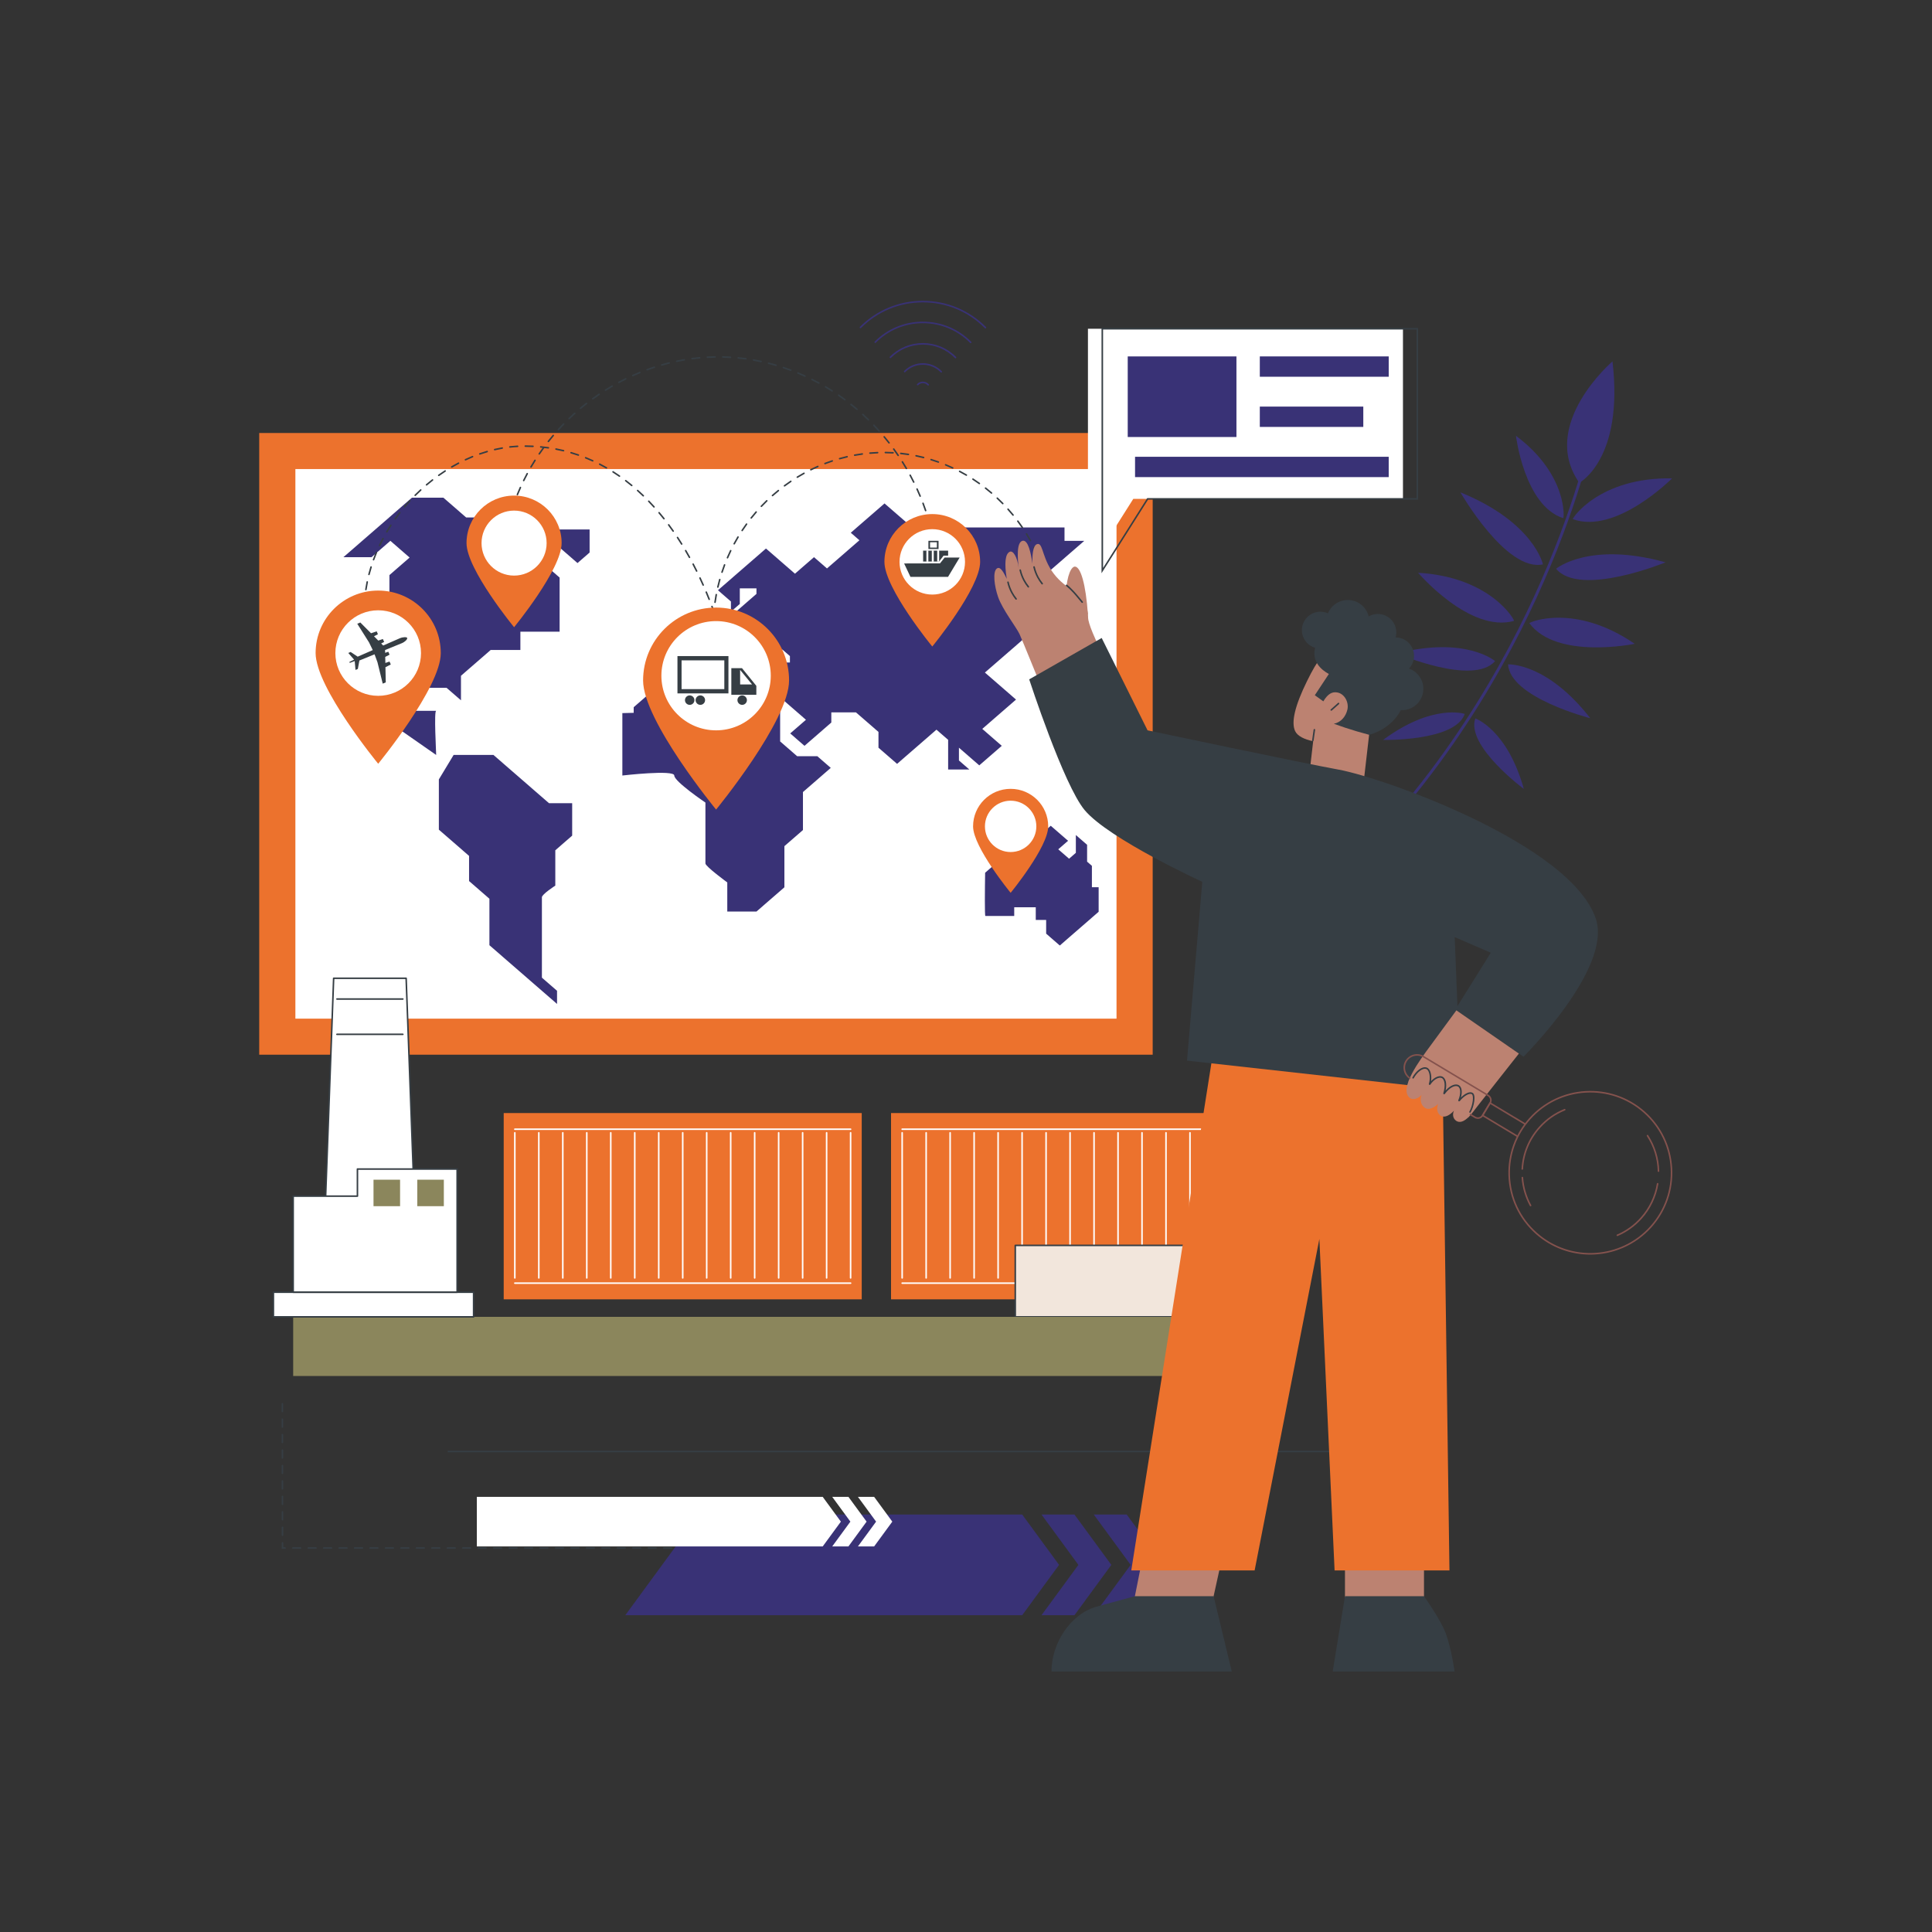 <svg xmlns="http://www.w3.org/2000/svg" viewBox="0 0 2500 2500"><rect x="0" y="0" width="2500" height="2500" fill="#333333" stroke="none"/><defs><style>      .cls-1 {        fill: #363e44;      }      .cls-2 {        fill: #84524d;      }      .cls-3 {        fill: #fff;      }      .cls-4 {        fill: #393276;      }      .cls-5 {        fill: #f2e6dc;      }      .cls-6 {        fill: #bc8271;      }      .cls-7 {        fill: #8b865c;      }      .cls-8 {        fill: #ec722d;      }    </style></defs><g><g id="Illustration"><g id="Supply_chain_analytics"><g><g><polygon class="cls-4" points="1457.98 1959.81 1415.34 1959.81 1463.06 2024.94 1415.34 2090.08 1457.98 2090.08 1505.7 2024.94 1457.98 1959.81"></polygon><polygon class="cls-4" points="1390.35 1959.81 1347.71 1959.81 1395.43 2024.94 1347.71 2090.08 1390.35 2090.08 1438.07 2024.94 1390.35 1959.81"></polygon><polygon class="cls-4" points="1370.44 2024.94 1322.72 1959.81 904.56 1959.81 809.13 2090.08 1322.72 2090.08 1370.44 2024.94"></polygon></g><g><polygon class="cls-3" points="1131.16 1936.95 1110.18 1936.95 1133.66 1968.99 1110.18 2001.04 1131.16 2001.04 1154.64 1968.99 1131.16 1936.95"></polygon><polygon class="cls-3" points="1097.89 1936.95 1076.91 1936.95 1100.39 1968.99 1076.91 2001.04 1097.89 2001.04 1121.37 1968.99 1097.89 1936.95"></polygon><polygon class="cls-3" points="1088.09 1968.99 1064.61 1936.95 617.02 1936.95 617.02 2001.04 1064.61 2001.04 1088.09 1968.99"></polygon></g><path class="cls-1" d="M868.89,2004.15h-10c-.55,0-1-.45-1-1s.45-1,1-1h10c.55,0,1,.45,1,1s-.45,1-1,1ZM848.89,2004.15h-10c-.55,0-1-.45-1-1s.45-1,1-1h10c.55,0,1,.45,1,1s-.45,1-1,1ZM828.89,2004.15h-10c-.55,0-1-.45-1-1s.45-1,1-1h10c.55,0,1,.45,1,1s-.45,1-1,1ZM808.89,2004.15h-10c-.55,0-1-.45-1-1s.45-1,1-1h10c.55,0,1,.45,1,1s-.45,1-1,1ZM788.89,2004.15h-10c-.55,0-1-.45-1-1s.45-1,1-1h10c.55,0,1,.45,1,1s-.45,1-1,1ZM768.89,2004.15h-10c-.55,0-1-.45-1-1s.45-1,1-1h10c.55,0,1,.45,1,1s-.45,1-1,1ZM748.89,2004.15h-10c-.55,0-1-.45-1-1s.45-1,1-1h10c.55,0,1,.45,1,1s-.45,1-1,1ZM728.89,2004.15h-10c-.55,0-1-.45-1-1s.45-1,1-1h10c.55,0,1,.45,1,1s-.45,1-1,1ZM708.89,2004.15h-10c-.55,0-1-.45-1-1s.45-1,1-1h10c.55,0,1,.45,1,1s-.45,1-1,1ZM688.89,2004.15h-10c-.55,0-1-.45-1-1s.45-1,1-1h10c.55,0,1,.45,1,1s-.45,1-1,1ZM668.89,2004.15h-10c-.55,0-1-.45-1-1s.45-1,1-1h10c.55,0,1,.45,1,1s-.45,1-1,1ZM648.89,2004.15h-10c-.55,0-1-.45-1-1s.45-1,1-1h10c.55,0,1,.45,1,1s-.45,1-1,1ZM628.89,2004.15h-10c-.55,0-1-.45-1-1s.45-1,1-1h10c.55,0,1,.45,1,1s-.45,1-1,1ZM608.89,2004.15h-10c-.55,0-1-.45-1-1s.45-1,1-1h10c.55,0,1,.45,1,1s-.45,1-1,1ZM588.89,2004.15h-10c-.55,0-1-.45-1-1s.45-1,1-1h10c.55,0,1,.45,1,1s-.45,1-1,1ZM568.89,2004.15h-10c-.55,0-1-.45-1-1s.45-1,1-1h10c.55,0,1,.45,1,1s-.45,1-1,1ZM548.89,2004.15h-10c-.55,0-1-.45-1-1s.45-1,1-1h10c.55,0,1,.45,1,1s-.45,1-1,1ZM528.89,2004.15h-10c-.55,0-1-.45-1-1s.45-1,1-1h10c.55,0,1,.45,1,1s-.45,1-1,1ZM508.89,2004.15h-10c-.55,0-1-.45-1-1s.45-1,1-1h10c.55,0,1,.45,1,1s-.45,1-1,1ZM488.89,2004.15h-10c-.55,0-1-.45-1-1s.45-1,1-1h10c.55,0,1,.45,1,1s-.45,1-1,1ZM468.89,2004.15h-10c-.55,0-1-.45-1-1s.45-1,1-1h10c.55,0,1,.45,1,1s-.45,1-1,1ZM448.89,2004.15h-10c-.55,0-1-.45-1-1s.45-1,1-1h10c.55,0,1,.45,1,1s-.45,1-1,1ZM428.89,2004.15h-10c-.55,0-1-.45-1-1s.45-1,1-1h10c.55,0,1,.45,1,1s-.45,1-1,1ZM408.89,2004.15h-10c-.55,0-1-.45-1-1s.45-1,1-1h10c.55,0,1,.45,1,1s-.45,1-1,1ZM388.89,2004.15h-10c-.55,0-1-.45-1-1s.45-1,1-1h10c.55,0,1,.45,1,1s-.45,1-1,1ZM368.89,2004.15h-4.32v-7.68c0-.55.44-1,.99-1h0c.55,0,1,.45,1,1v5.68h2.33c.55,0,1,.45,1,1s-.45,1-1,1ZM365.55,1987.47c-.55,0-1-.45-1-1v-10c-.01-.55.43-1,.99-1h0c.55,0,1,.45,1,1v10c.01.55-.43,1-.99,1h0ZM365.52,1967.47c-.55,0-1-.45-1-1v-10c-.01-.55.43-1,.99-1h0c.55,0,1,.45,1,1v10c.01.55-.43,1-.99,1h0ZM365.5,1947.47c-.55,0-1-.45-1-1v-10c-.01-.55.43-1,.99-1h0c.55,0,1,.45,1,1v10c.01.55-.43,1-.99,1h0ZM365.48,1927.47c-.55,0-1-.45-1-1v-10c-.01-.55.43-1,.99-1h0c.55,0,1,.45,1,1v10c.01.55-.43,1-.99,1h0ZM365.45,1907.47c-.55,0-1-.45-1-1v-10c-.01-.55.43-1,.99-1h0c.55,0,1,.45,1,1v10c.01.55-.43,1-.99,1h0ZM365.43,1887.47c-.55,0-1-.45-1-1v-10c-.01-.55.43-1,.99-1h0c.55,0,1,.45,1,1v10c.01.55-.43,1-.99,1h0ZM365.41,1867.47c-.55,0-1-.45-1-1v-10c-.01-.55.43-1,.99-1h0c.55,0,1,.45,1,1v10c.01.55-.43,1-.99,1h0ZM365.38,1847.47c-.55,0-1-.45-1-1v-10c-.01-.55.43-1,.99-1h0c.55,0,1,.45,1,1v10c.01.55-.43,1-.99,1h0ZM365.36,1827.47c-.55,0-1-.45-1-1v-10c-.01-.55.43-1,.99-1h0c.55,0,1,.45,1,1v10c.01.55-.43,1-.99,1h0Z"></path></g><path class="cls-1" d="M1771.35,1879.29H580.1c-.55,0-1-.45-1-1s.45-1,1-1h1191.25c.55,0,1,.45,1,1s-.45,1-1,1Z"></path><g><g><rect class="cls-8" x="335.43" y="560.31" width="1156.14" height="804.46"></rect><rect class="cls-3" x="557.92" y="431.27" width="711.16" height="1062.54" transform="translate(1876.04 49.04) rotate(90)"></rect><g><path class="cls-4" d="M1412.92,1148.05v-27.66l-6.22-5.4v-21.83l-14.56-12.64v23.02l-8.77,7.62-14-12.16,12.69-11.02-22.4-19.45-48.52,42.14h-14.93l-21.47,18.65c-.33,22.08-.68,55.91.32,55.91h37.33v-11.24h27.87v16.43h13.44v17.72l17.67,15.34,50.26-43.66v-31.77h-8.71Z"></path><path class="cls-4" d="M564.4,976.88c0-3.89-2.99-57.05,0-57.05s-37.33,0-37.33,0v-29.82h50.76l18.66,16.21v-31.77l38.44-33.39h38.44v-23.66h50.76v-70.02l-19.41-16.86-40.31,35.01-17.92-15.56,40.31-35.01,9.7,8.43,22.4-19.45,28.37,24.64,15.68-13.61v-29.82h-73.16l17.92-15.56h-104.51l-29.49-25.61h-40.68l-88.65,76.99h36.39l24.35-21.15,24.91,21.64-26.13,22.69v38.25l-30.7,26.66v104.3l91.17,63.54Z"></path><path class="cls-4" d="M586.99,976.88h51.51l71.87,62.42h30.02v42l-21.83,18.96v45.72s-17.34,11.18-17.34,15.06v104.04l19.59,17.01v17.02l-87.51-76.01v-60.14l-26.33-22.87v-32.56l-39.09-33.95v-65.03l19.13-31.7Z"></path><path class="cls-4" d="M805.33,922.8v80.71s67.18-7.78,67.18,0,40.31,35.01,40.31,35.01v78.77c0,3.89,28.28,24.56,28.28,24.56v37.67h37.78l36.13-31.38v-53.23l24.01-20.85v-49.16l35.99-31.26-17.4-15.12h-26.1l-22.01-19.11v-57.04l33.4,29.01-20.35,17.67,18.47,16.05,34.71-30.15v-13.13h31.91l29.11,25.28v20.42l24.07,20.91,50.95-44.25,15.12,13.13v38.41h27.43l-13.44-11.67v-16.53l14.9,12.94,11.41,9.91,29.11-25.28-25.23-21.92,43.67-37.93-40.27-34.97,66.93-58.13-46.47-40.36,44.91-39.01v24.69l39.53,34.33v-31.42l-23-19.98,46.64-40.51h-25.54v-17.32h-197.07l-35.83-31.12-43.67,37.93,11.2,9.72-41.99,36.47-16.8-14.59-24.63,21.39-37.51-32.58-62.14,53.97,16.8,14.59v13.13l11.48-9.97v-20.18h21.55v7.18l-35.42,30.77-14.15-12.29-41.06,35.66v10.91l-8.52,7.4h-19.97v9.46l-10.7,9.29,15.99,13.89h18.1v-16.05l14.74-12.8,12.69,11.02s6.53-12.16,10.26-8.91c3.73,3.24,16.05,12.32,16.05,13.94s1.87,10.05,0,10.05,7.46-6.48,7.46-6.48v-10.7l-11.57-10.05,4.67-4.05,12.69,11.02v13.45l9.98,8.67v-7.7l8.72-7.58,20.9-18.15v-10.9h13.58v12.32s8.4-.81,9.33,0c.93.81,9.52,8.27,9.52,8.27v8.27h-21.09v-6.48h-14.56l-13.62,11.83v7.29l9.24,8.02h21.18v14.67h-39.19l-11.01-9.56-15.86,13.78-14-12.16v-10.86h-27.81l-12.88,11.18h-27.81l-34.74,30.17v7.27l-14.72.37Z"></path></g></g><g><path class="cls-1" d="M924.46,796.42l-1.55-4.3c-.84-2.34-1.7-4.66-2.56-6.97-.19-.52.07-1.09.59-1.29.52-.19,1.09.07,1.29.59.48,1.29.96,2.58,1.44,3.87.16-.07.33-.11.52-.09.55.05.95.54.9,1.09-.08.85-.16,1.69-.23,2.54l-.39,4.56ZM1361.4,792.78c-.52,0-.95-.4-1-.92-.2-2.42-.43-4.86-.7-7.24-.06-.55.33-1.04.88-1.11.56-.07,1.04.33,1.11.88.27,2.4.51,4.86.71,7.3.04.55-.37,1.03-.92,1.08-.03,0-.05,0-.08,0ZM925.25,780.3s-.09,0-.14,0c-.55-.08-.93-.58-.85-1.13.46-3.3,1.01-6.63,1.61-9.91.1-.54.62-.9,1.17-.8.54.1.9.62.8,1.17-.6,3.25-1.14,6.55-1.6,9.82-.07.5-.5.86-.99.86ZM917.68,776.47c-.4,0-.77-.24-.93-.63-1.21-3.06-2.48-6.17-3.77-9.24-.21-.51.03-1.1.54-1.31.51-.22,1.1.03,1.31.54,1.29,3.08,2.57,6.2,3.79,9.28.2.51-.05,1.09-.56,1.3-.12.05-.25.07-.37.07ZM1359.36,775.6c-.48,0-.91-.35-.99-.84-.52-3.27-1.11-6.56-1.77-9.79-.11-.54.24-1.07.78-1.18.54-.11,1.07.24,1.18.78.66,3.26,1.26,6.58,1.78,9.88.09.55-.29,1.06-.83,1.14-.05,0-.11.01-.16.01ZM473.46,763.88s-.1,0-.15-.01c-.55-.08-.92-.59-.84-1.14.48-3.28,1.07-6.61,1.74-9.89.11-.54.64-.89,1.18-.78.54.11.89.64.78,1.18-.66,3.25-1.24,6.54-1.72,9.79-.07.5-.5.85-.99.85ZM928.9,760.65c-.08,0-.15,0-.23-.03-.54-.12-.87-.66-.75-1.2.75-3.24,1.59-6.52,2.49-9.73.15-.53.7-.85,1.23-.69.53.15.84.7.69,1.23-.89,3.18-1.72,6.43-2.46,9.64-.11.46-.52.77-.97.77ZM909.94,758.03c-.38,0-.75-.22-.92-.59-1.35-3.05-2.74-6.1-4.14-9.08-.23-.5-.02-1.1.48-1.33.5-.24,1.09-.02,1.33.48,1.4,2.99,2.8,6.05,4.15,9.12.22.5,0,1.1-.51,1.32-.13.06-.27.09-.4.09ZM1355.38,756.01c-.45,0-.86-.3-.97-.76-.8-3.21-1.69-6.44-2.62-9.6-.16-.53.14-1.09.67-1.24.54-.15,1.09.15,1.24.67.95,3.19,1.84,6.45,2.65,9.69.13.54-.19,1.08-.73,1.21-.08.02-.16.03-.24.03ZM477.43,744.31c-.08,0-.17,0-.25-.03-.54-.14-.86-.68-.72-1.22.83-3.22,1.75-6.47,2.75-9.65.16-.53.73-.82,1.25-.66.53.17.82.73.66,1.25-.98,3.16-1.9,6.37-2.72,9.56-.12.45-.52.75-.97.75ZM934.27,741.39c-.1,0-.21-.02-.31-.05-.52-.17-.81-.74-.64-1.26,1.04-3.17,2.16-6.36,3.34-9.47.2-.52.77-.78,1.29-.58.52.2.78.77.58,1.29-1.17,3.09-2.28,6.24-3.31,9.39-.14.42-.53.69-.95.69ZM901.46,739.92c-.37,0-.72-.2-.9-.56-1.49-3-3.01-5.99-4.53-8.89-.26-.49-.07-1.09.42-1.35.49-.26,1.09-.07,1.35.42,1.52,2.91,3.05,5.92,4.55,8.93.25.49.04,1.09-.45,1.34-.14.07-.29.1-.44.1ZM1349.68,736.85c-.41,0-.8-.26-.95-.67-1.08-3.12-2.25-6.26-3.46-9.33-.2-.51.05-1.09.56-1.3.51-.2,1.09.05,1.3.56,1.23,3.1,2.4,6.26,3.49,9.41.18.52-.1,1.09-.62,1.27-.11.04-.22.05-.33.05ZM483.37,725.25c-.11,0-.23-.02-.34-.06-.52-.19-.79-.76-.6-1.28,1.14-3.12,2.38-6.26,3.67-9.34.21-.51.8-.74,1.31-.53.51.21.75.8.53,1.31-1.28,3.05-2.51,6.16-3.64,9.25-.15.41-.53.66-.94.66ZM941.34,722.7c-.13,0-.26-.03-.39-.08-.51-.22-.74-.81-.52-1.31,1.32-3.07,2.72-6.15,4.18-9.16.24-.5.84-.7,1.34-.46.5.24.71.84.46,1.34-1.44,2.98-2.83,6.03-4.14,9.08-.16.38-.53.61-.92.61ZM892.19,722.2c-.35,0-.69-.19-.88-.52-1.61-2.9-3.27-5.82-4.94-8.67-.28-.48-.12-1.09.36-1.37.47-.28,1.09-.12,1.37.36,1.68,2.86,3.34,5.79,4.96,8.71.27.48.09,1.09-.39,1.36-.15.09-.32.12-.48.12ZM1342.32,718.27c-.38,0-.75-.22-.91-.59-1.35-3-2.78-6.02-4.26-8.97-.25-.49-.05-1.09.44-1.34.5-.25,1.09-.05,1.34.44,1.5,2.97,2.94,6.02,4.3,9.05.23.5,0,1.1-.5,1.32-.13.06-.27.09-.41.09ZM491.12,706.84c-.14,0-.29-.03-.43-.1-.5-.24-.71-.83-.47-1.33,1.43-3,2.95-6.01,4.52-8.96.26-.49.87-.67,1.35-.41.49.26.67.87.41,1.35-1.55,2.92-3.06,5.91-4.48,8.88-.17.36-.53.57-.9.57ZM882.08,704.95c-.33,0-.66-.17-.85-.47-1.75-2.83-3.56-5.66-5.37-8.4-.3-.46-.17-1.08.29-1.39.46-.3,1.08-.17,1.39.29,1.82,2.76,3.63,5.6,5.4,8.45.29.47.15,1.09-.32,1.38-.16.1-.35.15-.53.15ZM950.05,704.65c-.16,0-.32-.04-.47-.12-.49-.26-.67-.87-.41-1.35,1.58-2.94,3.26-5.88,4.97-8.75.28-.47.9-.63,1.37-.35.47.28.63.9.35,1.37-1.7,2.84-3.36,5.76-4.93,8.67-.18.34-.53.53-.88.53ZM1333.36,700.45c-.35,0-.69-.18-.87-.51-1.6-2.86-3.29-5.74-5.04-8.56-.29-.47-.15-1.09.32-1.38.47-.29,1.09-.15,1.38.32,1.76,2.85,3.47,5.75,5.08,8.64.27.48.1,1.09-.38,1.36-.16.09-.32.13-.49.13ZM500.51,689.21c-.17,0-.35-.04-.51-.14-.48-.28-.63-.89-.35-1.37,1.69-2.86,3.47-5.73,5.29-8.53.3-.46.92-.6,1.38-.29.46.3.59.92.29,1.38-1.8,2.77-3.57,5.62-5.24,8.46-.19.32-.52.49-.86.49ZM871.09,688.25c-.32,0-.63-.15-.82-.43-1.9-2.72-3.86-5.44-5.82-8.09-.33-.44-.24-1.07.21-1.4.44-.33,1.07-.24,1.4.21,1.98,2.66,3.95,5.4,5.86,8.14.32.45.21,1.08-.25,1.39-.17.12-.37.18-.57.18ZM960.33,687.46c-.19,0-.38-.05-.55-.17-.46-.3-.59-.92-.28-1.39,1.84-2.79,3.77-5.58,5.72-8.27.32-.45.95-.55,1.4-.22.45.32.55.95.22,1.4-1.94,2.67-3.84,5.43-5.67,8.2-.19.29-.51.45-.84.45ZM1322.86,683.48c-.32,0-.63-.15-.83-.44-1.84-2.71-3.79-5.43-5.77-8.09-.33-.44-.24-1.07.2-1.4.44-.33,1.07-.24,1.4.2,2,2.68,3.96,5.43,5.83,8.16.31.46.19,1.08-.26,1.39-.17.12-.37.17-.56.17ZM511.4,672.45c-.2,0-.4-.06-.58-.19-.45-.32-.55-.94-.23-1.39,1.94-2.72,3.95-5.43,5.99-8.05.34-.43.97-.52,1.4-.17.44.34.52.97.18,1.4-2.02,2.6-4.02,5.29-5.94,7.99-.2.27-.5.42-.82.42ZM859.17,672.19c-.3,0-.59-.13-.79-.38-2.08-2.63-4.2-5.23-6.3-7.72-.36-.42-.3-1.05.12-1.41.42-.36,1.05-.3,1.41.12,2.12,2.51,4.25,5.13,6.34,7.77.34.43.27,1.06-.16,1.4-.18.15-.4.22-.62.22ZM972.07,671.25c-.22,0-.44-.07-.62-.22-.43-.34-.5-.97-.16-1.41,2.08-2.62,4.24-5.22,6.42-7.74.36-.42.99-.46,1.41-.1.42.36.46.99.1,1.41-2.16,2.49-4.3,5.07-6.37,7.67-.2.25-.49.38-.78.38ZM1310.9,667.49c-.29,0-.58-.12-.78-.37-2.09-2.56-4.27-5.1-6.46-7.55-.37-.41-.33-1.04.08-1.41.41-.37,1.04-.33,1.41.08,2.22,2.48,4.41,5.04,6.52,7.62.35.43.29,1.06-.14,1.41-.19.15-.41.23-.63.23ZM846.28,656.91c-.27,0-.55-.11-.74-.33-2.22-2.47-4.51-4.92-6.79-7.29-.38-.4-.37-1.03.03-1.41.4-.38,1.03-.37,1.41.03,2.3,2.38,4.6,4.85,6.84,7.34.37.41.34,1.04-.07,1.41-.19.17-.43.26-.67.26ZM523.66,656.66c-.23,0-.46-.08-.64-.24-.42-.36-.47-.99-.12-1.41,2.15-2.54,4.39-5.08,6.64-7.53.38-.41,1.01-.43,1.41-.06.41.37.43,1.01.06,1.41-2.24,2.44-4.46,4.95-6.59,7.47-.2.23-.48.35-.76.35ZM985.19,656.13c-.25,0-.49-.09-.69-.27-.4-.38-.42-1.01-.04-1.41,2.3-2.43,4.68-4.83,7.07-7.14.4-.38,1.03-.37,1.41.02.38.4.37,1.03-.02,1.41-2.37,2.29-4.73,4.67-7.01,7.08-.2.21-.46.31-.73.31ZM1297.59,652.6c-.26,0-.52-.1-.71-.3-2.31-2.36-4.7-4.7-7.11-6.96-.4-.38-.42-1.01-.05-1.41.38-.4,1.01-.42,1.41-.05,2.43,2.27,4.84,4.64,7.17,7.02.39.4.38,1.03-.02,1.41-.19.19-.45.29-.7.29ZM832.4,642.52c-.25,0-.5-.09-.69-.28-2.4-2.31-4.85-4.59-7.29-6.78-.41-.37-.45-1-.08-1.41.37-.41,1-.45,1.41-.08,2.46,2.21,4.94,4.5,7.35,6.83.4.38.41,1.02.03,1.41-.2.2-.46.31-.72.31ZM999.58,642.23c-.28,0-.55-.11-.75-.34-.37-.41-.33-1.05.09-1.41,2.5-2.22,5.08-4.4,7.67-6.49.43-.35,1.06-.28,1.41.15.35.43.28,1.06-.15,1.41-2.56,2.07-5.12,4.24-7.6,6.44-.19.17-.43.25-.66.25ZM537.21,641.94c-.26,0-.51-.1-.71-.29-.39-.39-.39-1.02,0-1.41,2.37-2.37,4.81-4.71,7.25-6.96.41-.37,1.04-.35,1.41.06.37.41.35,1.04-.06,1.41-2.42,2.23-4.84,4.56-7.19,6.91-.2.2-.45.29-.71.29ZM1283.01,638.95c-.23,0-.46-.08-.65-.24-2.51-2.15-5.1-4.27-7.7-6.3-.43-.34-.51-.97-.17-1.4.34-.43.97-.51,1.4-.17,2.62,2.05,5.23,4.19,7.77,6.36.42.36.47.99.11,1.41-.2.23-.48.35-.76.35ZM1015.12,629.64c-.31,0-.61-.14-.8-.41-.33-.44-.23-1.07.21-1.4,2.68-1.98,5.45-3.93,8.21-5.79.46-.31,1.08-.19,1.39.27.31.46.19,1.08-.27,1.39-2.74,1.84-5.48,3.78-8.14,5.74-.18.13-.39.2-.59.2ZM817.5,629.2c-.22,0-.45-.08-.64-.23-2.58-2.13-5.2-4.21-7.8-6.19-.44-.34-.52-.96-.19-1.4.34-.44.96-.52,1.4-.19,2.62,1.99,5.26,4.09,7.86,6.24.43.35.49.98.13,1.41-.2.24-.48.36-.77.36ZM551.92,628.37c-.28,0-.57-.12-.76-.35-.36-.42-.31-1.05.12-1.41,2.54-2.16,5.17-4.29,7.81-6.34.44-.34,1.07-.26,1.4.18.34.44.26,1.06-.18,1.4-2.61,2.03-5.22,4.15-7.74,6.29-.19.16-.42.24-.65.24ZM1267.27,626.63c-.2,0-.4-.06-.58-.19-2.7-1.92-5.47-3.8-8.23-5.59-.46-.3-.6-.92-.3-1.38.3-.46.92-.6,1.38-.3,2.79,1.8,5.58,3.7,8.31,5.64.45.32.55.94.23,1.39-.2.27-.5.42-.82.42ZM1031.72,618.47c-.34,0-.67-.17-.85-.48-.29-.47-.14-1.09.33-1.37,2.85-1.74,5.77-3.43,8.69-5.04.48-.26,1.09-.09,1.36.39.27.48.09,1.09-.39,1.36-2.89,1.59-5.79,3.27-8.61,5-.16.1-.34.15-.52.15ZM801.59,617.1c-.2,0-.4-.06-.57-.18-2.73-1.9-5.52-3.76-8.29-5.51-.47-.3-.6-.91-.31-1.38.3-.47.91-.6,1.38-.31,2.79,1.77,5.6,3.64,8.36,5.56.45.32.57.94.25,1.39-.19.28-.5.43-.82.43ZM567.74,616.08c-.31,0-.62-.15-.82-.42-.32-.45-.21-1.07.24-1.39,2.72-1.93,5.52-3.83,8.33-5.65.46-.3,1.08-.17,1.38.3.3.46.17,1.08-.3,1.38-2.78,1.8-5.56,3.68-8.25,5.6-.18.12-.38.18-.58.18ZM1250.49,615.78c-.17,0-.34-.04-.5-.14-2.86-1.67-5.79-3.29-8.71-4.82-.49-.26-.68-.86-.42-1.35.26-.49.86-.68,1.35-.42,2.94,1.54,5.9,3.18,8.79,4.87.48.28.64.89.36,1.37-.19.32-.52.5-.86.5ZM1049.23,608.83c-.37,0-.72-.2-.9-.56-.25-.5-.04-1.09.45-1.34,3-1.48,6.06-2.91,9.1-4.24.51-.22,1.1,0,1.32.51.22.51,0,1.1-.51,1.32-3.01,1.32-6.05,2.73-9.02,4.2-.14.07-.29.1-.44.1ZM1232.78,606.49c-.14,0-.29-.03-.42-.09-3-1.4-6.07-2.75-9.11-4-.51-.21-.75-.79-.54-1.31.21-.51.79-.75,1.31-.54,3.08,1.27,6.17,2.63,9.2,4.04.5.23.72.83.48,1.33-.17.36-.53.58-.91.58ZM784.72,606.39c-.17,0-.34-.04-.5-.13-2.88-1.65-5.81-3.25-8.72-4.74-.49-.25-.68-.86-.43-1.35.25-.49.86-.69,1.35-.43,2.93,1.51,5.89,3.12,8.8,4.79.48.27.65.89.37,1.36-.18.32-.52.5-.87.5ZM584.56,605.21c-.34,0-.68-.18-.86-.5-.28-.48-.12-1.09.36-1.37,2.91-1.7,5.87-3.34,8.8-4.88.49-.25,1.09-.07,1.35.42.26.49.07,1.09-.42,1.35-2.91,1.52-5.84,3.15-8.72,4.84-.16.09-.33.14-.5.14ZM1067.53,600.81c-.4,0-.78-.24-.93-.64-.2-.52.06-1.09.57-1.29,3.11-1.2,6.29-2.34,9.45-3.39.52-.17,1.09.11,1.26.63.17.52-.11,1.09-.63,1.26-3.13,1.04-6.28,2.17-9.36,3.36-.12.04-.24.07-.36.07ZM1214.29,598.88c-.11,0-.23-.02-.34-.06-3.13-1.12-6.31-2.17-9.45-3.14-.53-.16-.83-.72-.66-1.25.16-.53.72-.83,1.25-.66,3.17.97,6.39,2.04,9.54,3.17.52.19.79.76.6,1.28-.15.41-.53.66-.94.66ZM766.98,597.27c-.14,0-.28-.03-.41-.09-3-1.37-6.07-2.69-9.13-3.92-.51-.21-.76-.79-.56-1.3.21-.51.79-.76,1.3-.56,3.09,1.24,6.2,2.57,9.22,3.96.5.23.72.82.49,1.33-.17.37-.53.58-.91.58ZM602.3,595.9c-.38,0-.74-.21-.91-.58-.23-.5-.02-1.1.48-1.33,3.04-1.42,6.14-2.77,9.23-4.03.51-.21,1.1.04,1.3.55.21.51-.04,1.09-.55,1.3-3.06,1.25-6.13,2.59-9.14,3.99-.14.06-.28.09-.42.09ZM1086.48,594.5c-.44,0-.84-.29-.96-.73-.15-.53.16-1.08.69-1.23,3.2-.9,6.47-1.75,9.71-2.5.54-.13,1.08.21,1.2.75.12.54-.21,1.08-.75,1.2-3.21.75-6.45,1.58-9.62,2.47-.09.03-.18.04-.27.04ZM1195.15,593.02c-.08,0-.16,0-.25-.03-3.19-.81-6.46-1.56-9.71-2.23-.54-.11-.89-.64-.78-1.18.11-.54.64-.89,1.18-.78,3.28.67,6.58,1.43,9.81,2.25.54.14.86.68.72,1.22-.12.45-.52.75-.97.75ZM1105.92,589.99c-.47,0-.89-.34-.98-.82-.1-.54.26-1.06.8-1.16,3.28-.6,6.61-1.13,9.9-1.57.54-.07,1.05.31,1.12.86.07.55-.31,1.05-.86,1.12-3.25.44-6.55.96-9.8,1.56-.06.01-.12.02-.18.02ZM748.45,589.83c-.11,0-.22-.02-.33-.05-3.13-1.08-6.32-2.1-9.48-3.03-.53-.16-.83-.71-.68-1.24.16-.53.71-.83,1.24-.68,3.2.94,6.42,1.97,9.57,3.06.52.18.8.75.62,1.27-.14.41-.53.67-.95.67ZM1175.53,589.01c-.05,0-.1,0-.15-.01-3.26-.51-6.59-.94-9.89-1.29-.55-.06-.95-.55-.89-1.1s.54-.95,1.1-.89c3.33.35,6.69.79,9.98,1.3.55.09.92.6.84,1.14-.08.49-.5.85-.99.85ZM620.86,588.36c-.41,0-.8-.26-.94-.67-.18-.52.09-1.09.61-1.27,3.17-1.11,6.39-2.14,9.59-3.07.53-.16,1.09.15,1.24.68.15.53-.15,1.08-.68,1.24-3.16.92-6.35,1.94-9.49,3.04-.11.04-.22.06-.33.06ZM1125.69,587.33c-.51,0-.95-.39-1-.91-.05-.55.36-1.03.91-1.08,3.32-.29,6.69-.5,10-.62.53-.03,1.02.41,1.04.96.02.55-.41,1.02-.96,1.04-3.28.12-6.62.33-9.91.62-.03,0-.06,0-.09,0ZM1155.64,586.9s-.04,0-.06,0c-3.29-.19-6.63-.3-9.95-.33-.55,0-1-.46-.99-1.01,0-.55.45-.99,1-.99h0c3.34.03,6.72.15,10.04.34.55.03.97.5.94,1.06-.03.53-.47.94-1,.94ZM729.24,584.2c-.08,0-.16,0-.24-.03-3.2-.77-6.47-1.48-9.72-2.1-.54-.1-.9-.63-.8-1.17.1-.54.63-.9,1.17-.79,3.29.63,6.59,1.34,9.81,2.12.54.13.87.67.74,1.21-.11.46-.52.76-.97.76ZM640.08,582.76c-.45,0-.87-.31-.97-.77-.13-.54.21-1.08.75-1.2,3.27-.76,6.59-1.44,9.86-2.01.55-.09,1.06.27,1.16.81.09.54-.27,1.06-.81,1.16-3.24.56-6.52,1.23-9.75,1.98-.08.02-.15.03-.23.03ZM709.62,580.45s-.09,0-.14,0c-3.24-.46-6.57-.86-9.88-1.17-.55-.05-.95-.54-.9-1.09.05-.55.53-.96,1.09-.9,3.34.32,6.7.72,9.97,1.18.55.08.93.59.85,1.13-.07.5-.5.86-.99.86ZM659.79,579.34c-.5,0-.93-.38-.99-.89-.06-.55.33-1.04.88-1.11,3.33-.38,6.7-.66,10.02-.84.54-.02,1.02.39,1.05.95.03.55-.39,1.02-.94,1.05-3.28.17-6.61.45-9.9.83-.04,0-.08,0-.11,0ZM689.73,578.55s-.03,0-.05,0c-3.29-.16-6.63-.25-9.95-.27-.55,0-1-.45-1-1,0-.55.45-1,1-1h0c3.34.02,6.71.11,10.03.27.55.03.98.5.95,1.05-.03.54-.47.95-1,.95Z"></path><path class="cls-1" d="M1197.77,661.67c-.42,0-.8-.26-.95-.68-1.07-3.13-2.21-6.28-3.38-9.37-.2-.52.06-1.09.58-1.29.51-.2,1.09.06,1.29.58,1.18,3.11,2.33,6.29,3.41,9.43.18.52-.1,1.09-.62,1.27-.11.04-.22.05-.32.05ZM1190.67,642.98c-.39,0-.76-.23-.92-.61-1.28-3.06-2.62-6.13-3.99-9.13-.23-.5,0-1.1.49-1.33.5-.23,1.1,0,1.33.49,1.38,3.02,2.73,6.11,4.02,9.19.21.51-.03,1.1-.54,1.31-.13.05-.26.08-.39.08ZM669.49,641c-.13,0-.25-.02-.38-.07-.51-.21-.76-.79-.55-1.3,1.25-3.08,2.58-6.18,3.94-9.22.23-.5.82-.73,1.32-.5.5.23.73.82.5,1.32-1.36,3.02-2.67,6.1-3.92,9.15-.16.39-.53.62-.93.62ZM1182.36,624.8c-.37,0-.72-.2-.9-.55-1.48-2.96-3.02-5.94-4.59-8.85-.26-.49-.08-1.09.41-1.35.48-.26,1.09-.08,1.35.41,1.58,2.92,3.13,5.92,4.62,8.91.25.49.05,1.09-.45,1.34-.14.07-.29.1-.44.1ZM677.67,622.79c-.15,0-.3-.03-.44-.1-.5-.24-.7-.84-.45-1.34,1.48-2.99,3.02-5.99,4.58-8.9.26-.49.87-.67,1.35-.41.49.26.67.87.41,1.35-1.55,2.89-3.08,5.87-4.55,8.84-.17.35-.53.56-.9.56ZM1172.86,607.2c-.34,0-.68-.18-.86-.5-1.67-2.86-3.41-5.73-5.17-8.52-.29-.47-.15-1.08.31-1.38.47-.29,1.08-.15,1.38.31,1.77,2.81,3.52,5.7,5.2,8.58.28.48.12,1.09-.36,1.37-.16.09-.33.14-.5.14ZM687.11,605.21c-.17,0-.34-.04-.5-.14-.48-.28-.64-.89-.36-1.37,1.68-2.88,3.43-5.76,5.2-8.56.3-.47.91-.61,1.38-.31.47.3.61.91.31,1.38-1.76,2.78-3.49,5.64-5.16,8.5-.19.32-.52.5-.86.5ZM1162.22,590.28c-.32,0-.64-.15-.83-.44-1.86-2.75-3.79-5.5-5.74-8.18-.33-.45-.23-1.07.22-1.4.45-.32,1.07-.23,1.4.22,1.96,2.7,3.9,5.47,5.78,8.24.31.46.19,1.08-.27,1.39-.17.12-.37.17-.56.17ZM697.76,588.33c-.19,0-.39-.06-.56-.17-.46-.31-.58-.93-.26-1.39,1.87-2.74,3.81-5.49,5.78-8.18.33-.44.95-.54,1.4-.21.45.33.54.95.21,1.4-1.96,2.67-3.89,5.4-5.74,8.12-.19.28-.51.44-.83.44ZM1150.43,574.06c-.3,0-.59-.13-.79-.39-2.04-2.62-4.15-5.23-6.27-7.77-.35-.42-.3-1.05.13-1.41.42-.36,1.06-.3,1.41.13,2.13,2.56,4.26,5.19,6.31,7.83.34.44.26,1.06-.17,1.4-.18.14-.4.21-.61.21ZM709.57,572.23c-.22,0-.43-.07-.62-.21-.43-.34-.51-.97-.17-1.4,2.05-2.6,4.18-5.21,6.34-7.76.36-.42.99-.47,1.41-.12.42.36.47.99.12,1.41-2.14,2.53-4.26,5.12-6.29,7.71-.2.25-.49.38-.79.38ZM1137.59,558.67c-.27,0-.55-.11-.75-.33-2.2-2.46-4.48-4.93-6.78-7.33-.38-.4-.37-1.03.03-1.41.4-.38,1.03-.37,1.41.03,2.31,2.42,4.61,4.9,6.82,7.38.37.41.33,1.04-.08,1.41-.19.17-.43.25-.67.25ZM722.47,556.98c-.24,0-.48-.09-.67-.26-.41-.37-.44-1-.07-1.41,2.23-2.46,4.53-4.92,6.86-7.31.39-.4,1.02-.41,1.41-.02.4.38.41,1.02.02,1.41-2.31,2.38-4.6,4.82-6.81,7.26-.2.22-.47.33-.74.33ZM1123.75,544.19c-.25,0-.5-.09-.7-.29-2.38-2.32-4.82-4.63-7.26-6.86-.41-.37-.44-1-.06-1.41.37-.41,1-.43,1.41-.06,2.45,2.24,4.91,4.56,7.3,6.9.39.39.4,1.02.02,1.41-.2.2-.46.3-.71.3ZM736.39,542.64c-.26,0-.52-.1-.72-.31-.38-.4-.37-1.03.03-1.41,2.39-2.3,4.86-4.59,7.34-6.82.41-.37,1.04-.34,1.41.08.37.41.33,1.04-.08,1.41-2.47,2.21-4.92,4.49-7.29,6.78-.19.19-.44.28-.69.28ZM1108.96,530.68c-.23,0-.46-.08-.65-.24-2.54-2.17-5.13-4.3-7.7-6.35-.43-.34-.5-.97-.16-1.4.34-.43.97-.51,1.4-.16,2.59,2.06,5.2,4.21,7.76,6.39.42.36.47.99.11,1.41-.2.23-.48.35-.76.35ZM751.25,529.3c-.29,0-.57-.12-.77-.36-.35-.42-.3-1.05.12-1.41,2.54-2.13,5.16-4.25,7.79-6.31.43-.34,1.06-.26,1.4.17.34.43.26,1.06-.17,1.4-2.61,2.04-5.22,4.15-7.74,6.26-.19.16-.42.23-.64.23ZM1093.29,518.21c-.21,0-.42-.06-.59-.2-2.67-1.98-5.4-3.93-8.12-5.81-.46-.31-.57-.94-.26-1.39.31-.46.94-.57,1.39-.26,2.74,1.89,5.49,3.85,8.17,5.85.44.33.54.96.21,1.4-.2.26-.5.4-.8.4ZM767,517c-.31,0-.61-.14-.81-.41-.33-.45-.23-1.07.22-1.4,2.68-1.95,5.44-3.89,8.21-5.76.46-.31,1.08-.19,1.39.27.31.46.19,1.08-.27,1.39-2.75,1.86-5.49,3.78-8.15,5.72-.18.13-.38.19-.59.19ZM1076.81,506.84c-.18,0-.37-.05-.54-.16-2.79-1.79-5.65-3.55-8.49-5.23-.47-.28-.63-.89-.35-1.37.28-.47.89-.63,1.37-.35,2.87,1.7,5.74,3.47,8.55,5.27.46.3.6.92.3,1.38-.19.3-.51.46-.84.46ZM783.56,505.8c-.33,0-.66-.17-.85-.47-.29-.47-.15-1.08.31-1.38,2.81-1.76,5.7-3.51,8.59-5.18.48-.28,1.09-.11,1.37.36.28.48.11,1.09-.36,1.37-2.87,1.66-5.74,3.4-8.52,5.15-.17.1-.35.15-.53.15ZM1059.58,496.64c-.16,0-.33-.04-.48-.12-2.9-1.58-5.88-3.14-8.84-4.62-.49-.25-.69-.85-.45-1.34.25-.49.85-.69,1.34-.45,2.98,1.49,5.97,3.06,8.9,4.66.48.26.66.87.4,1.36-.18.33-.52.52-.88.52ZM800.84,495.77c-.36,0-.7-.19-.88-.53-.26-.49-.08-1.09.41-1.35,2.94-1.57,5.94-3.11,8.92-4.58.5-.24,1.09-.04,1.34.46.24.5.04,1.09-.46,1.34-2.96,1.45-5.94,2.98-8.86,4.54-.15.08-.31.12-.47.12ZM1041.69,487.68c-.14,0-.28-.03-.42-.09-3-1.37-6.08-2.72-9.14-3.99-.51-.21-.75-.8-.54-1.31.21-.51.8-.75,1.31-.54,3.08,1.28,6.18,2.63,9.2,4.02.5.23.72.82.49,1.33-.17.37-.53.58-.91.58ZM818.78,486.96c-.38,0-.75-.22-.91-.59-.23-.5,0-1.1.5-1.32,3.04-1.36,6.14-2.69,9.22-3.94.51-.21,1.09.04,1.3.55.21.51-.04,1.09-.55,1.3-3.06,1.25-6.14,2.56-9.16,3.91-.13.06-.27.09-.41.09ZM1023.22,480c-.12,0-.23-.02-.35-.06-3.1-1.16-6.26-2.28-9.4-3.32-.52-.17-.81-.74-.63-1.26.17-.52.74-.81,1.26-.63,3.16,1.05,6.34,2.18,9.46,3.34.52.19.78.77.59,1.29-.15.4-.53.65-.94.65ZM837.3,479.44c-.41,0-.79-.25-.94-.66-.19-.52.08-1.09.6-1.28,3.12-1.14,6.31-2.25,9.48-3.28.52-.17,1.09.12,1.26.64.17.52-.12,1.09-.64,1.26-3.14,1.02-6.31,2.12-9.41,3.25-.11.04-.23.06-.34.06ZM1004.24,473.68c-.09,0-.19-.01-.28-.04-3.19-.94-6.42-1.82-9.61-2.63-.54-.14-.86-.68-.72-1.22.14-.54.68-.86,1.22-.72,3.21.82,6.47,1.71,9.68,2.65.53.16.83.71.68,1.24-.13.44-.53.72-.96.72ZM856.3,473.24c-.44,0-.84-.29-.96-.72-.15-.53.15-1.08.69-1.24,3.2-.92,6.46-1.79,9.7-2.59.53-.13,1.08.19,1.21.73.13.54-.19,1.08-.73,1.21-3.21.79-6.45,1.66-9.62,2.57-.09.03-.18.04-.28.04ZM984.87,468.76c-.07,0-.14,0-.21-.02-3.25-.7-6.53-1.34-9.77-1.91-.54-.1-.91-.61-.81-1.16.09-.54.61-.91,1.16-.81,3.26.57,6.58,1.22,9.84,1.92.54.12.88.65.77,1.19-.1.47-.52.79-.98.79ZM875.71,468.44c-.46,0-.88-.32-.98-.8-.11-.54.23-1.07.77-1.18,3.27-.68,6.59-1.31,9.86-1.87.55-.09,1.06.27,1.15.82.09.54-.27,1.06-.82,1.15-3.25.55-6.54,1.18-9.79,1.85-.07.01-.14.02-.21.02ZM965.19,465.29s-.09,0-.14,0c-3.27-.45-6.59-.84-9.88-1.17-.55-.05-.95-.54-.9-1.09.05-.55.56-.95,1.09-.9,3.31.33,6.66.73,9.96,1.18.55.08.93.58.85,1.13-.07.5-.5.86-.99.86ZM895.43,465.09c-.49,0-.92-.37-.99-.87-.07-.55.31-1.05.86-1.12,2.86-.38,5.76-.71,8.62-1l1.36-.13c.56-.05,1.04.35,1.09.9.05.55-.35,1.04-.9,1.09l-1.35.13c-2.84.28-5.71.61-8.55.99-.04,0-.09,0-.13,0ZM945.31,463.32s-.04,0-.06,0c-3.31-.2-6.65-.34-9.94-.41-.55-.01-.99-.47-.98-1.02.01-.54.46-.98,1-.98h.02c3.31.08,6.69.22,10.02.42.55.03.97.51.94,1.06-.03.53-.47.94-1,.94ZM915.34,463.22c-.53,0-.97-.41-1-.95-.03-.55.39-1.02.94-1.05,3.32-.18,6.7-.3,10.03-.35.51.02,1.01.43,1.02.98,0,.55-.43,1.01-.98,1.02-3.31.05-6.66.17-9.95.35-.02,0-.04,0-.06,0Z"></path><g><g><path class="cls-8" d="M665.22,641.31c33.99,0,61.54,27.52,61.54,61.46s-61.54,108.85-61.54,108.85c0,0-61.54-74.9-61.54-108.85s27.55-61.46,61.54-61.46Z"></path><ellipse class="cls-3" cx="665.22" cy="702.77" rx="42.11" ry="42.05"></ellipse></g><g><path class="cls-8" d="M1307.76,1020.76c26.85,0,48.61,21.74,48.61,48.55s-48.61,85.99-48.61,85.99c0,0-48.61-59.17-48.61-85.99s21.76-48.55,48.61-48.55Z"></path><ellipse class="cls-3" cx="1307.76" cy="1069.31" rx="33.26" ry="33.22"></ellipse></g><g><path class="cls-8" d="M926.61,786.2c52.16,0,94.45,42.23,94.45,94.33s-94.45,167.06-94.45,167.06c0,0-94.45-114.96-94.45-167.06s42.29-94.33,94.45-94.33Z"></path><ellipse class="cls-3" cx="926.61" cy="874.38" rx="70.77" ry="70.68"></ellipse><g><rect class="cls-1" x="876.63" y="848.97" width="65.97" height="48.28"></rect><g><path class="cls-1" d="M898.6,905.97c0,3.38-2.75,6.11-6.13,6.11s-6.13-2.74-6.13-6.11,2.75-6.11,6.13-6.11,6.13,2.74,6.13,6.11Z"></path><path class="cls-1" d="M912.37,905.97c0,3.38-2.75,6.11-6.13,6.11s-6.13-2.74-6.13-6.11,2.75-6.11,6.13-6.11,6.13,2.74,6.13,6.11Z"></path><path class="cls-1" d="M966.5,905.97c0,3.38-2.75,6.11-6.13,6.11s-6.13-2.74-6.13-6.11,2.75-6.11,6.13-6.11,6.13,2.74,6.13,6.11Z"></path></g><polygon class="cls-1" points="960.11 864.58 946.34 864.58 946.34 899.09 965.15 899.09 978.7 899.09 978.7 887.47 977.56 886.06 962.73 867.8 960.11 864.58"></polygon><polygon class="cls-3" points="957.69 866.82 957.75 885.65 973.14 885.65 957.69 866.82"></polygon><rect class="cls-3" x="881.95" y="854.5" width="55.32" height="37.22"></rect></g></g><g><path class="cls-8" d="M489.38,764.19c44.72,0,80.98,36.21,80.98,80.87s-80.98,143.23-80.98,143.23c0,0-80.98-98.56-80.98-143.23s36.25-80.87,80.98-80.87Z"></path><ellipse class="cls-3" cx="489.38" cy="845.06" rx="55.41" ry="55.34"></ellipse><path class="cls-1" d="M498.78,863.36l6.89-3.53-1.61-3.79-5.4,1.83-.17-7.84,5.61-2.87-1.61-3.79-4.11,1.39-.08-3.63,22.23-9.07c2.52-1.03,7.04-4.63,6.28-6.4l.2-.09c-.76-1.78-6.7-.96-9.19.13l-21.97,9.6-2.64-2.65,3.86-1.98-1.61-3.79-5.97,2.02-5.53-5.57,5.07-2.6-1.61-3.79-7.34,2.48-13.84-13.93-3.93,1.66,15.24,24.16,4.8,9.89-19.49,8.52-9.14-6.06-3.04,1.28,7.54,8.67-5.72,2.7c-.34.16-.5.57-.35.91.15.35.55.52.9.39l5.94-2.22,1.01,11.5,3.04-1.28,2.02-10.93,19.61-8,3.76,10.23,6.81,27.72,3.93-1.66-.41-19.61Z"></path></g><g><path class="cls-8" d="M1206.36,665.21c34.2,0,61.92,27.69,61.92,61.85s-61.92,109.53-61.92,109.53c0,0-61.92-75.37-61.92-109.53s27.72-61.85,61.92-61.85Z"></path><ellipse class="cls-3" cx="1206.36" cy="727.05" rx="42.37" ry="42.32"></ellipse><g><polygon class="cls-1" points="1226.77 746.44 1178.11 746.44 1169.93 729.11 1216.34 729 1222.35 721.49 1241.75 721.49 1226.77 746.44"></polygon><polygon class="cls-1" points="1220.99 718.97 1215.23 726.61 1194.32 726.61 1194.29 712.56 1226.87 712.56 1226.87 718.97 1220.99 718.97"></polygon><rect class="cls-1" x="1201.37" y="699.8" width="13.1" height="10.63"></rect><rect class="cls-3" x="1203.48" y="701.66" width="8.83" height="6.92"></rect><rect class="cls-3" x="1198.75" y="712.26" width="2.53" height="14.56"></rect><rect class="cls-3" x="1191.76" y="712.26" width="2.53" height="14.56"></rect><rect class="cls-3" x="1205.75" y="712.26" width="2.53" height="14.56"></rect><rect class="cls-3" x="1212.74" y="712.05" width="2.53" height="14.65"></rect></g></g></g></g></g><g><g><rect class="cls-8" x="651.79" y="1440.28" width="463.29" height="241.05"></rect><g><path class="cls-3" d="M1100.68,1462.22h-434.49c-.55,0-1-.45-1-1s.45-1,1-1h434.49c.55,0,1,.45,1,1s-.45,1-1,1Z"></path><path class="cls-3" d="M1100.68,1661.39h-434.49c-.55,0-1-.45-1-1s.45-1,1-1h434.49c.55,0,1,.45,1,1s-.45,1-1,1Z"></path></g><path class="cls-3" d="M666.19,1654.63c-.55,0-1-.45-1-1v-187.81c0-.55.45-1,1-1s1,.45,1,1v187.81c0,.55-.45,1-1,1Z"></path><path class="cls-3" d="M697.23,1654.63c-.55,0-1-.45-1-1v-187.81c0-.55.45-1,1-1s1,.45,1,1v187.81c0,.55-.45,1-1,1Z"></path><path class="cls-3" d="M728.26,1654.63c-.55,0-1-.45-1-1v-187.81c0-.55.45-1,1-1s1,.45,1,1v187.81c0,.55-.45,1-1,1Z"></path><path class="cls-3" d="M759.3,1654.63c-.55,0-1-.45-1-1v-187.81c0-.55.45-1,1-1s1,.45,1,1v187.81c0,.55-.45,1-1,1Z"></path><path class="cls-3" d="M790.33,1654.63c-.55,0-1-.45-1-1v-187.81c0-.55.45-1,1-1s1,.45,1,1v187.81c0,.55-.45,1-1,1Z"></path><path class="cls-3" d="M821.37,1654.63c-.55,0-1-.45-1-1v-187.81c0-.55.45-1,1-1s1,.45,1,1v187.81c0,.55-.45,1-1,1Z"></path><path class="cls-3" d="M852.4,1654.63c-.55,0-1-.45-1-1v-187.81c0-.55.45-1,1-1s1,.45,1,1v187.81c0,.55-.45,1-1,1Z"></path><path class="cls-3" d="M883.44,1654.63c-.55,0-1-.45-1-1v-187.81c0-.55.45-1,1-1s1,.45,1,1v187.81c0,.55-.45,1-1,1Z"></path><path class="cls-3" d="M914.47,1654.63c-.55,0-1-.45-1-1v-187.81c0-.55.45-1,1-1s1,.45,1,1v187.81c0,.55-.45,1-1,1Z"></path><path class="cls-3" d="M945.51,1654.63c-.55,0-1-.45-1-1v-187.81c0-.55.45-1,1-1s1,.45,1,1v187.81c0,.55-.45,1-1,1Z"></path><path class="cls-3" d="M976.54,1654.63c-.55,0-1-.45-1-1v-187.81c0-.55.45-1,1-1s1,.45,1,1v187.81c0,.55-.45,1-1,1Z"></path><path class="cls-3" d="M1007.58,1654.63c-.55,0-1-.45-1-1v-187.81c0-.55.45-1,1-1s1,.45,1,1v187.81c0,.55-.45,1-1,1Z"></path><path class="cls-3" d="M1038.61,1654.63c-.55,0-1-.45-1-1v-187.81c0-.55.45-1,1-1s1,.45,1,1v187.81c0,.55-.45,1-1,1Z"></path><path class="cls-3" d="M1069.65,1654.63c-.55,0-1-.45-1-1v-187.81c0-.55.45-1,1-1s1,.45,1,1v187.81c0,.55-.45,1-1,1Z"></path><path class="cls-3" d="M1100.68,1654.63c-.55,0-1-.45-1-1v-187.81c0-.55.45-1,1-1s1,.45,1,1v187.81c0,.55-.45,1-1,1Z"></path></g><g><rect class="cls-8" x="1153" y="1440.28" width="463.29" height="241.05"></rect><g><g><path class="cls-3" d="M1601.89,1462.22h-434.49c-.55,0-1-.45-1-1s.45-1,1-1h434.49c.55,0,1,.45,1,1s-.45,1-1,1Z"></path><path class="cls-3" d="M1601.89,1661.39h-434.49c-.55,0-1-.45-1-1s.45-1,1-1h434.49c.55,0,1,.45,1,1s-.45,1-1,1Z"></path></g><path class="cls-3" d="M1198.44,1654.63c-.55,0-1-.45-1-1v-187.81c0-.55.45-1,1-1s1,.45,1,1v187.81c0,.55-.45,1-1,1Z"></path><path class="cls-3" d="M1229.47,1654.63c-.55,0-1-.45-1-1v-187.81c0-.55.45-1,1-1s1,.45,1,1v187.81c0,.55-.45,1-1,1Z"></path><path class="cls-3" d="M1260.51,1654.63c-.55,0-1-.45-1-1v-187.81c0-.55.45-1,1-1s1,.45,1,1v187.81c0,.55-.45,1-1,1Z"></path><path class="cls-3" d="M1291.54,1654.63c-.55,0-1-.45-1-1v-187.81c0-.55.45-1,1-1s1,.45,1,1v187.81c0,.55-.45,1-1,1Z"></path><path class="cls-3" d="M1322.58,1654.63c-.55,0-1-.45-1-1v-187.81c0-.55.45-1,1-1s1,.45,1,1v187.81c0,.55-.45,1-1,1Z"></path><path class="cls-3" d="M1353.61,1654.63c-.55,0-1-.45-1-1v-187.81c0-.55.45-1,1-1s1,.45,1,1v187.81c0,.55-.45,1-1,1Z"></path><path class="cls-3" d="M1384.65,1654.63c-.55,0-1-.45-1-1v-187.81c0-.55.45-1,1-1s1,.45,1,1v187.81c0,.55-.45,1-1,1Z"></path><path class="cls-3" d="M1415.68,1654.63c-.55,0-1-.45-1-1v-187.81c0-.55.45-1,1-1s1,.45,1,1v187.81c0,.55-.45,1-1,1Z"></path><path class="cls-3" d="M1446.72,1654.63c-.55,0-1-.45-1-1v-187.81c0-.55.45-1,1-1s1,.45,1,1v187.81c0,.55-.45,1-1,1Z"></path><path class="cls-3" d="M1477.75,1654.63c-.55,0-1-.45-1-1v-187.81c0-.55.45-1,1-1s1,.45,1,1v187.81c0,.55-.45,1-1,1Z"></path><path class="cls-3" d="M1508.79,1654.63c-.55,0-1-.45-1-1v-187.81c0-.55.45-1,1-1s1,.45,1,1v187.81c0,.55-.45,1-1,1Z"></path><path class="cls-3" d="M1539.82,1654.63c-.55,0-1-.45-1-1v-187.81c0-.55.45-1,1-1s1,.45,1,1v187.81c0,.55-.45,1-1,1Z"></path><path class="cls-3" d="M1570.86,1654.63c-.55,0-1-.45-1-1v-187.81c0-.55.45-1,1-1s1,.45,1,1v187.81c0,.55-.45,1-1,1Z"></path><path class="cls-3" d="M1167.4,1654.63c-.55,0-1-.45-1-1v-187.81c0-.55.45-1,1-1s1,.45,1,1v187.81c0,.55-.45,1-1,1Z"></path><path class="cls-3" d="M1601.89,1654.63c-.55,0-1-.45-1-1v-187.81c0-.55.45-1,1-1s1,.45,1,1v187.81c0,.55-.45,1-1,1Z"></path></g></g><g><g><polygon class="cls-5" points="1313.76 1611.55 1313.76 1704.03 1618.11 1704.03 1694.85 1611.55 1313.76 1611.55"></polygon><path class="cls-1" d="M1618.11,1705.03h-304.35c-.55,0-1-.45-1-1v-92.48c0-.55.45-1,1-1h381.09c.39,0,.74.22.91.58.17.35.11.76-.14,1.06l-76.74,92.48c-.19.23-.47.36-.77.36ZM1314.76,1703.03h302.88l75.08-90.48h-377.96v90.48Z"></path></g><polygon class="cls-7" points="379.37 1704.03 379.37 1780.52 1554.63 1780.52 1618.11 1704.03 379.37 1704.03"></polygon><rect class="cls-3" x="353.79" y="1672.13" width="259.06" height="31.9"></rect><g><polygon class="cls-3" points="525.56 1265.85 431.75 1265.85 417.35 1657.79 539.95 1657.79 525.56 1265.85"></polygon><path class="cls-1" d="M521.29,1293.74h-85.29c-.55,0-1-.45-1-1s.45-1,1-1h85.29c.55,0,1,.45,1,1s-.45,1-1,1Z"></path><path class="cls-1" d="M521.29,1339.43h-85.29c-.55,0-1-.45-1-1s.45-1,1-1h85.29c.55,0,1,.45,1,1s-.45,1-1,1Z"></path><path class="cls-1" d="M539.95,1658.79h-122.6c-.27,0-.53-.11-.72-.31-.19-.2-.29-.46-.28-.73l14.39-391.94c.02-.54.46-.96,1-.96h93.81c.54,0,.98.43,1,.96l14.39,391.94c0,.27-.09.54-.28.73-.19.2-.45.31-.72.31ZM418.39,1656.79h120.52l-14.32-389.94h-91.89l-14.32,389.94Z"></path></g><g><polygon class="cls-3" points="462.53 1512.72 462.53 1547.79 379.37 1547.79 379.37 1672.13 591.52 1672.13 591.52 1579.67 591.52 1547.79 591.52 1512.72 462.53 1512.72"></polygon><rect class="cls-7" x="483.32" y="1526.53" width="34.38" height="34.27"></rect><rect class="cls-7" x="539.95" y="1526.53" width="34.38" height="34.27"></rect></g><path class="cls-1" d="M591.52,1673.13h-212.15c-.55,0-1-.45-1-1v-124.34c0-.55.45-1,1-1h82.15v-34.07c0-.55.45-1,1-1h129c.55,0,1,.45,1,1v159.41c0,.55-.45,1-1,1ZM380.38,1671.13h210.15v-157.41h-127v34.07c0,.55-.45,1-1,1h-82.15v122.34Z"></path><path class="cls-1" d="M612.84,1705.03h-259.05c-.55,0-1-.45-1-1v-31.9c0-.55.45-1,1-1h259.05c.55,0,1,.45,1,1v31.9c0,.55-.45,1-1,1ZM354.79,1703.03h257.05v-29.9h-257.05v29.9Z"></path></g></g><g><path class="cls-4" d="M1695.01,1166.63c-.53-.76-.41-1.81.31-2.43,149.41-128.62,239.83-283.91,289.37-391.53,53.7-116.65,72.28-203.99,72.46-204.86.21-.99,1.18-1.63,2.18-1.42.99.21,1.63,1.18,1.42,2.17-.18.87-18.83,88.54-72.67,205.54-49.7,107.98-140.41,263.79-290.35,392.87-.77.66-1.93.58-2.59-.19-.04-.05-.08-.1-.12-.16Z"></path><path class="cls-4" d="M2043.6,624.75s57.79-30.34,42.97-157.12c0,0-95.6,81.84-42.97,157.12Z"></path><path class="cls-4" d="M2035.26,671.78c-1.5-.54,34.11-54.43,128.39-52.79,0,0-72.48,73.05-128.39,52.79Z"></path><path class="cls-4" d="M2013.54,735.98s42.77-35.88,141.71-8.33c0,0-110.53,45.52-141.71,8.33Z"></path><path class="cls-4" d="M1979.03,806.46c-.95-1.28,58.58-26.62,136.29,26.63,0,0-100.89,21.03-136.29-26.63Z"></path><path class="cls-4" d="M1951.43,859.69s49.97-2.81,106.38,69.67c0,0-103.86-26.47-106.38-69.67Z"></path><path class="cls-4" d="M1909.02,929.62s41.27,14.18,62.81,91.25c0,0-75.08-55.55-62.81-91.25Z"></path><path class="cls-4" d="M2022.76,670.49c1.35.43,5.8-56.61-61.13-106.58,0,0,10.91,90.46,61.13,106.58Z"></path><path class="cls-4" d="M1996.57,730.29s-11.71-54.49-106.81-93.21c0,0,59.3,103.52,106.81,93.21Z"></path><path class="cls-4" d="M1959.08,803.45c1.54-.43-29.9-56.84-124.04-62.28,0,0,66.75,78.29,124.04,62.28Z"></path><path class="cls-4" d="M1934.66,855.49s-37.74-32.76-126.89-10.01c0,0,98.32,42.59,126.89,10.01Z"></path><path class="cls-4" d="M1895.41,923.8s-41.32-14.03-105.75,33.68c0,0,93.48,2.03,105.75-33.68Z"></path></g><g><g><path class="cls-6" d="M1691.4,881.12c13.48-27.36,23.75-42.12,41.41-48.04,23.73-7.95,46.37,7.75,48.71,9.42,1.49,1.07,23.64,14.99,24.56,41.26.91,25.95-11.97,51.48-34.16,64.56l-6.58,56.99c-2.11,18.3-18.67,31.42-36.99,29.31l-4.15-.48c-18.32-2.11-31.46-18.65-29.35-36.94l4.39-38.07c-11.51-2.31-20.31-6.73-23.32-13.03-5.39-11.29-.4-32.77,15.47-64.99Z"></path><path class="cls-1" d="M1698.83,959.18s-.09,0-.14,0c-.55-.08-.93-.58-.85-1.13l1.98-13.89c.08-.55.59-.92,1.13-.85.55.08.93.58.85,1.13l-1.98,13.89c-.07.5-.5.86-.99.86Z"></path><path class="cls-1" d="M1722.66,919.69c-.28,0-.56-.12-.76-.34-.36-.42-.32-1.05.1-1.41,1.78-1.54,3.38-2.98,5.03-4.47,1.36-1.23,2.77-2.49,4.36-3.89.41-.36,1.05-.32,1.41.09.36.41.32,1.05-.09,1.41-1.58,1.39-2.98,2.65-4.34,3.87-1.67,1.5-3.27,2.94-5.06,4.49-.19.16-.42.24-.66.24Z"></path><path class="cls-1" d="M1840.29,900.38c5.02-14.44-2.63-30.21-17.09-35.23-.02,0-.04-.01-.07-.02,2.31-2.4,4.17-5.31,5.33-8.67,4.32-12.44-2.27-26.02-14.72-30.34-2.6-.9-5.25-1.3-7.86-1.3,3.44-12.07-3.09-24.86-15.1-29.02-6.79-2.35-13.91-1.45-19.69,1.86-2.14-8.88-8.62-16.52-17.9-19.74-14.04-4.87-29.33,2.16-34.85,15.76-.65-.29-1.31-.57-1.99-.81-12.45-4.32-26.05,2.26-30.37,14.7-4.32,12.44,2.27,26.02,14.72,30.34.36.12.72.21,1.08.32-5.91,22.53,16.52,33.05,17.79,33.86-6.06,9.17-12.13,18.35-18.19,27.52,3.48,2.4,7.55,5.52,11.02,7.92,5.83-9.83,11.4-12.52,17.66-11.56,9.87,1.51,15.68,12.96,13.45,22.36-2.04,8.58-7.98,16.27-17.49,18.23,9.35,3.41,19.24,6.7,29.65,9.79,5.43,1.61,10.77,3.1,16,4.47,3.8-.98,28.36-7.77,40.98-31.89,12.02.64,23.5-6.64,27.65-18.56Z"></path></g><g><g><polygon class="cls-6" points="1464.55 2085.52 1558.51 2119.5 1586.45 1992.61 1487.02 1972.83 1464.55 2085.52"></polygon><path class="cls-1" d="M1593.93,2162.94l-23.51-97.47h-101.88l-48.85,13.32c-35.44,9.59-59.35,49.17-59.02,84.14h233.25Z"></path></g><g><rect class="cls-6" x="1740.39" y="2003.94" width="102.25" height="70.26" transform="translate(3583.03 4078.15) rotate(180)"></rect><path class="cls-1" d="M1740.39,2065.47h102.25s22.21,31.23,28.41,48.73c7.54,21.31,11.15,48.73,11.15,48.73h-157.69l15.89-97.47Z"></path></g><polygon class="cls-8" points="1707.26 1603.19 1623.48 2032.16 1463.86 2032.16 1576.94 1316.3 1865.86 1333.02 1875.59 2032.16 1726.95 2032.16 1707.26 1603.19"></polygon></g><g><g><g><path class="cls-6" d="M1484.53,951.88s-52.7-89.57-70.64-133.12c-3.61-8.77-5.82-15.68-5.9-19.61-.05-2.46-.12-6.79-1.74-12.2-5.99-20.02-23.62-22.58-39.54-40.75-18.06-20.63-16.53-42.45-23.54-42.32-4.87.09-7.77,8.16-7.19,25.43,0,0,0,0,0,0-1.95-13.07-5.37-30.68-12.6-29.59-8.28,1.71-6.7,22.87-5.11,35.63-1.92-15.44-7.56-23.08-11.44-21.46-6.1,2.54-7.41,14.86-4.08,35.17,0,0,0,0,0,0-6.22-13.38-9.72-15.7-12.8-13.44-5.62,4.13-3.36,22.59,1.59,36.89,5.58,16.1,23.92,39.69,27.71,48,7.81,17.12,73.79,182.4,77.73,186.78,22.69,25.25,87.55-55.41,87.55-55.41Z"></path><path class="cls-6" d="M1379.07,769.33c1.51-27.07,7.8-36.51,12.09-36.14,7.21.63,13.85,22.35,16.64,62.19-9.13-7.04-19.59-19.02-28.72-26.05Z"></path></g><g><path class="cls-1" d="M1400.38,780.18c-.28,0-.56-.12-.76-.35-1.08-1.26-2.18-2.6-3.33-3.99-4.84-5.85-10.33-12.49-16.76-17.58-.43-.34-.51-.97-.16-1.41.34-.43.97-.51,1.41-.16,6.59,5.23,12.15,11.95,17.06,17.88,1.14,1.38,2.24,2.71,3.31,3.97.36.42.31,1.05-.11,1.41-.19.16-.42.24-.65.24Z"></path><path class="cls-1" d="M1348.57,756.3c-.29,0-.58-.13-.78-.37-2.11-2.62-3.99-5.44-5.58-8.39-2.31-4.29-4.03-8.87-5.13-13.64-.12-.54.21-1.08.75-1.2.54-.12,1.08.21,1.2.75,1.06,4.59,2.72,9.01,4.94,13.14,1.53,2.84,3.34,5.56,5.37,8.08.35.43.28,1.06-.15,1.41-.18.15-.41.22-.63.22Z"></path><path class="cls-1" d="M1330.68,760.33c-.29,0-.58-.13-.78-.37-2.11-2.62-3.99-5.44-5.58-8.39-2.31-4.29-4.03-8.87-5.13-13.64-.12-.54.21-1.08.75-1.2.53-.12,1.08.21,1.2.75,1.06,4.59,2.72,9.01,4.94,13.14,1.53,2.84,3.34,5.56,5.37,8.09.35.43.28,1.06-.15,1.41-.18.15-.41.22-.63.22Z"></path><path class="cls-1" d="M1314.85,776.04c-.29,0-.58-.13-.78-.37-2.11-2.62-3.99-5.44-5.58-8.39-2.31-4.29-4.03-8.87-5.13-13.64-.12-.54.21-1.08.75-1.2.54-.12,1.08.21,1.2.75,1.06,4.59,2.72,9.01,4.94,13.14,1.53,2.84,3.34,5.56,5.37,8.08.35.43.28,1.06-.15,1.41-.18.15-.41.22-.63.22Z"></path></g></g><path class="cls-1" d="M2065,1188.83c-32.54-96.55-274.86-182.5-333.26-193.02-44.69-8.06-246.8-50.75-246.8-50.75l-59.35-119.5-93.81,53.54s44.5,136.63,71.79,169.21c31.31,37.39,152.19,92.75,152.19,92.75l-19.78,231.37,354.38,39.34-8-199.15,46.71,20.2-45.95,73.61,88.3,60.94s115.2-114.35,93.57-178.53Z"></path><g><path class="cls-6" d="M1884.57,1307.38s-32.94,44.86-34.42,46.88c-11.61,15.81-41.33,55.06-25.61,66.63,3.92,2.88,10.95.78,15.11-4.28-2.78,5.75-1.08,14.29,4.97,17.37,7.02,3.58,15.99-5.23,16.43-5.52-2.73,5.62-1.26,12.84,3.67,15.55,5.27,2.89,12.1-1.73,16.65-6.72-2.95,6.72.31,12.03,4.31,13.81,5.12,2.28,11.39-1.51,17.95-9.08,3.88-5.27,61.82-78.69,61.82-78.69l-80.88-55.93Z"></path><g><g><path class="cls-2" d="M1912.36,1447.82c-1.43,0-2.88-.38-4.19-1.16l-83.55-50.12c-4.01-2.41-6.85-6.23-7.98-10.77-1.13-4.53-.43-9.24,1.98-13.24,4.97-8.27,15.76-10.96,24.04-5.99l83.55,50.12c1.87,1.12,3.19,2.9,3.72,5.02.53,2.11.2,4.3-.92,6.17l-9.64,16.03c-1.53,2.54-4.24,3.95-7.01,3.95ZM1833.67,1366.04c-5.27,0-10.42,2.68-13.33,7.52h0c-2.13,3.55-2.76,7.71-1.75,11.73,1,4.02,3.51,7.41,7.07,9.54l83.55,50.12c2.91,1.75,6.7.8,8.45-2.11l9.64-16.03c.85-1.41,1.09-3.06.7-4.65-.4-1.59-1.39-2.94-2.8-3.79l-83.55-50.12c-2.5-1.5-5.25-2.21-7.97-2.21ZM1819.48,1373.04h0,0Z"></path><path class="cls-2" d="M1963.33,1471.25c-.17,0-.35-.05-.51-.14l-44.89-26.93c-.23-.14-.39-.36-.46-.62-.06-.26-.02-.53.11-.76l9.65-16.05c.29-.47.9-.63,1.37-.34l45.24,27.14c.47.28.63.9.34,1.37-.28.47-.9.63-1.37.34l-44.38-26.62-8.62,14.34,44.04,26.42c.47.28.63.9.34,1.37-.19.31-.52.49-.86.49Z"></path></g><g><path class="cls-2" d="M2057.84,1623.44c-25.12,0-50.31-8.83-70.5-26.79-22.01-19.58-34.6-46.58-35.47-76.02-.79-27.14,8.73-53.26,26.83-73.55,38.91-43.61,106.08-47.48,149.75-8.63,21.16,18.82,33.7,44.75,35.33,73,1.63,28.25-7.85,55.44-26.7,76.56-20.92,23.45-50.03,35.42-79.25,35.42ZM1953.88,1520.57c.85,28.88,13.2,55.37,34.8,74.58,42.84,38.12,108.76,34.33,146.93-8.46,18.49-20.73,27.79-47.4,26.19-75.11-1.6-27.72-13.91-53.16-34.67-71.62-42.84-38.12-108.76-34.33-146.93,8.46-17.75,19.9-27.1,45.53-26.32,72.16Z"></path><path class="cls-2" d="M1969.84,1513.65s-.04,0-.06,0c-.55-.03-.97-.5-.94-1.05,1.12-20.31,8.89-39.08,22.46-54.3,9.2-10.32,20.33-18.16,33.06-23.31.51-.21,1.09.04,1.3.55.21.51-.04,1.09-.55,1.3-12.45,5.03-23.32,12.7-32.31,22.79-13.27,14.87-20.86,33.23-21.96,53.08-.03.53-.47.95-1,.95Z"></path><path class="cls-2" d="M2146.08,1516.49c-.54,0-.99-.43-1-.98-.38-16.21-5.24-31.93-14.05-45.44-.3-.46-.17-1.08.29-1.38.46-.3,1.08-.17,1.38.29,9.01,13.82,13.98,29.9,14.37,46.48.01.55-.42,1.01-.98,1.02h-.02Z"></path><path class="cls-2" d="M2092.85,1599.45c-.39,0-.76-.23-.92-.6-.22-.51.02-1.1.52-1.31,11.72-5.04,22-12.46,30.56-22.05,11.06-12.39,18.3-27.57,20.96-43.88.09-.54.61-.92,1.15-.83.55.09.92.6.83,1.15-2.72,16.69-10.13,32.21-21.44,44.89-8.75,9.81-19.27,17.4-31.26,22.56-.13.05-.26.08-.4.08Z"></path><path class="cls-2" d="M1980.56,1560.94c-.35,0-.7-.19-.88-.52-6.13-11.15-9.85-23.79-10.75-36.54-.04-.55.38-1.03.93-1.07.57-.05,1.03.38,1.07.93.89,12.47,4.52,24.82,10.51,35.72.27.48.09,1.09-.39,1.36-.15.08-.32.12-.48.12Z"></path></g></g><g><path class="cls-6" d="M1822.54,1399.26c4.08-7.61,14.12-17.69,20.04-15.52,5.74,2.1,6.88,14.75,3.83,22.76,4.63-8.11,12.53-12.4,16.99-10.52,5.08,2.14,6.34,12.07,2.63,22.94,6.71-9.66,14.74-13.66,19.38-11.35,4.62,2.29,5.15,11.23.72,21.15,5.86-7.76,14.08-14.62,18.26-12.19,3.96,2.3.69,20.48-4.11,29l-77.74-46.28Z"></path><path class="cls-1" d="M1902.17,1439.9c-.17,0-.34-.04-.49-.13-.48-.27-.65-.88-.37-1.36,4.75-8.34,5.99-20.94,3.18-22.56-3.14-1.8-10.1,2.19-15.51,8.9-.36.45-.98.56-1.47.27-.49-.29-.68-.89-.46-1.42,3.48-8.26,3.21-15.9-.62-17.78-3.54-1.74-10.45,1.04-16.81,9.72-.34.46-.94.6-1.44.35-.5-.25-.73-.83-.55-1.36,2.98-9.25,2-17.89-2.23-19.65-3.4-1.41-9.99,1.66-14.4,8.49-.32.49-.93.67-1.45.42-.52-.24-.77-.82-.59-1.37,2.27-7.22,1.12-17.46-3.47-19.12-4.82-1.74-12.2,4.72-16.07,11.85-.26.49-.87.67-1.36.4-.49-.26-.67-.87-.4-1.36,4.34-8,12.45-14.97,18.51-12.78,4.92,1.78,6.74,10.11,5.6,17.64,4.5-5.05,10.44-7.68,14.4-6.03,4.67,1.95,6.35,9.27,4.44,18.13,5.76-6.4,12.31-9.3,16.71-7.14,4.15,2.04,5.25,8.53,3.05,16.21,5.07-5.03,11.21-8.36,15.12-6.12,4.8,2.76,1.88,17.71-2.44,25.28-.18.32-.52.5-.87.5ZM1869.52,1415.13s0,0,0,0c0,0,0,0,0,0Z"></path></g></g></g></g><g><polygon class="cls-3" points="1815.43 645.55 1466.46 645.55 1407.79 738.32 1407.79 425.43 1815.43 425.43 1815.43 645.55"></polygon><path class="cls-1" d="M1425.37,741.77v-317.34h409.64v222.12h-349.42l-60.22,95.22ZM1427.37,426.43v308.44l57.12-90.32h348.52v-218.12h-405.64Z"></path><rect class="cls-4" x="1459.28" y="461.21" width="140.67" height="104.28"></rect><rect class="cls-4" x="1630.19" y="461.19" width="166.8" height="26.31"></rect><rect class="cls-4" x="1630.19" y="526.13" width="133.91" height="26.31"></rect><rect class="cls-4" x="1468.75" y="591.07" width="328.23" height="26.31"></rect></g><g><path class="cls-4" d="M1201.11,498.89c-.27,0-.54-.11-.74-.33-1.62-1.79-3.82-2.77-6.19-2.77s-4.41.9-6.01,2.55c-.38.4-1.02.4-1.41.02-.4-.38-.4-1.02-.02-1.41,1.98-2.03,4.62-3.15,7.44-3.15s5.69,1.25,7.67,3.43c.37.41.34,1.04-.07,1.41-.19.17-.43.26-.67.26Z"></path><path class="cls-4" d="M1217.97,482.06c-.26,0-.52-.1-.72-.3-6.12-6.29-14.32-9.75-23.07-9.75s-16.76,3.38-22.86,9.51c-.39.39-1.02.39-1.41,0-.39-.39-.39-1.02,0-1.41,6.47-6.52,15.09-10.1,24.27-10.1s18,3.68,24.5,10.35c.39.4.38,1.03-.02,1.41-.19.19-.45.28-.7.28Z"></path><path class="cls-4" d="M1236.44,463.61c-.26,0-.52-.1-.71-.3-11.05-11.21-25.81-17.38-41.54-17.38s-30.3,6.09-41.32,17.15c-.39.39-1.02.39-1.41,0-.39-.39-.39-1.02,0-1.41,11.4-11.44,26.58-17.74,42.74-17.74s31.54,6.38,42.97,17.98c.39.39.38,1.03,0,1.41-.2.19-.45.29-.7.29Z"></path><path class="cls-4" d="M1256.06,444.01c-.26,0-.51-.1-.71-.3-16.3-16.45-38.02-25.5-61.17-25.5s-44.68,8.97-60.95,25.27c-.39.39-1.03.39-1.41,0-.39-.39-.39-1.02,0-1.41,16.64-16.67,38.79-25.86,62.37-25.86s45.92,9.27,62.59,26.09c.39.39.39,1.03,0,1.41-.2.19-.45.29-.7.29Z"></path><path class="cls-4" d="M1275.16,424.94c-.26,0-.51-.1-.71-.29-21.4-21.54-49.91-33.41-80.27-33.41s-58.68,11.78-80.05,33.17c-.39.39-1.02.39-1.41,0-.39-.39-.39-1.02,0-1.41,21.75-21.77,50.68-33.76,81.46-33.76s59.91,12.07,81.69,34c.39.39.39,1.03,0,1.41-.2.19-.45.29-.71.29Z"></path></g></g></g></g></svg>